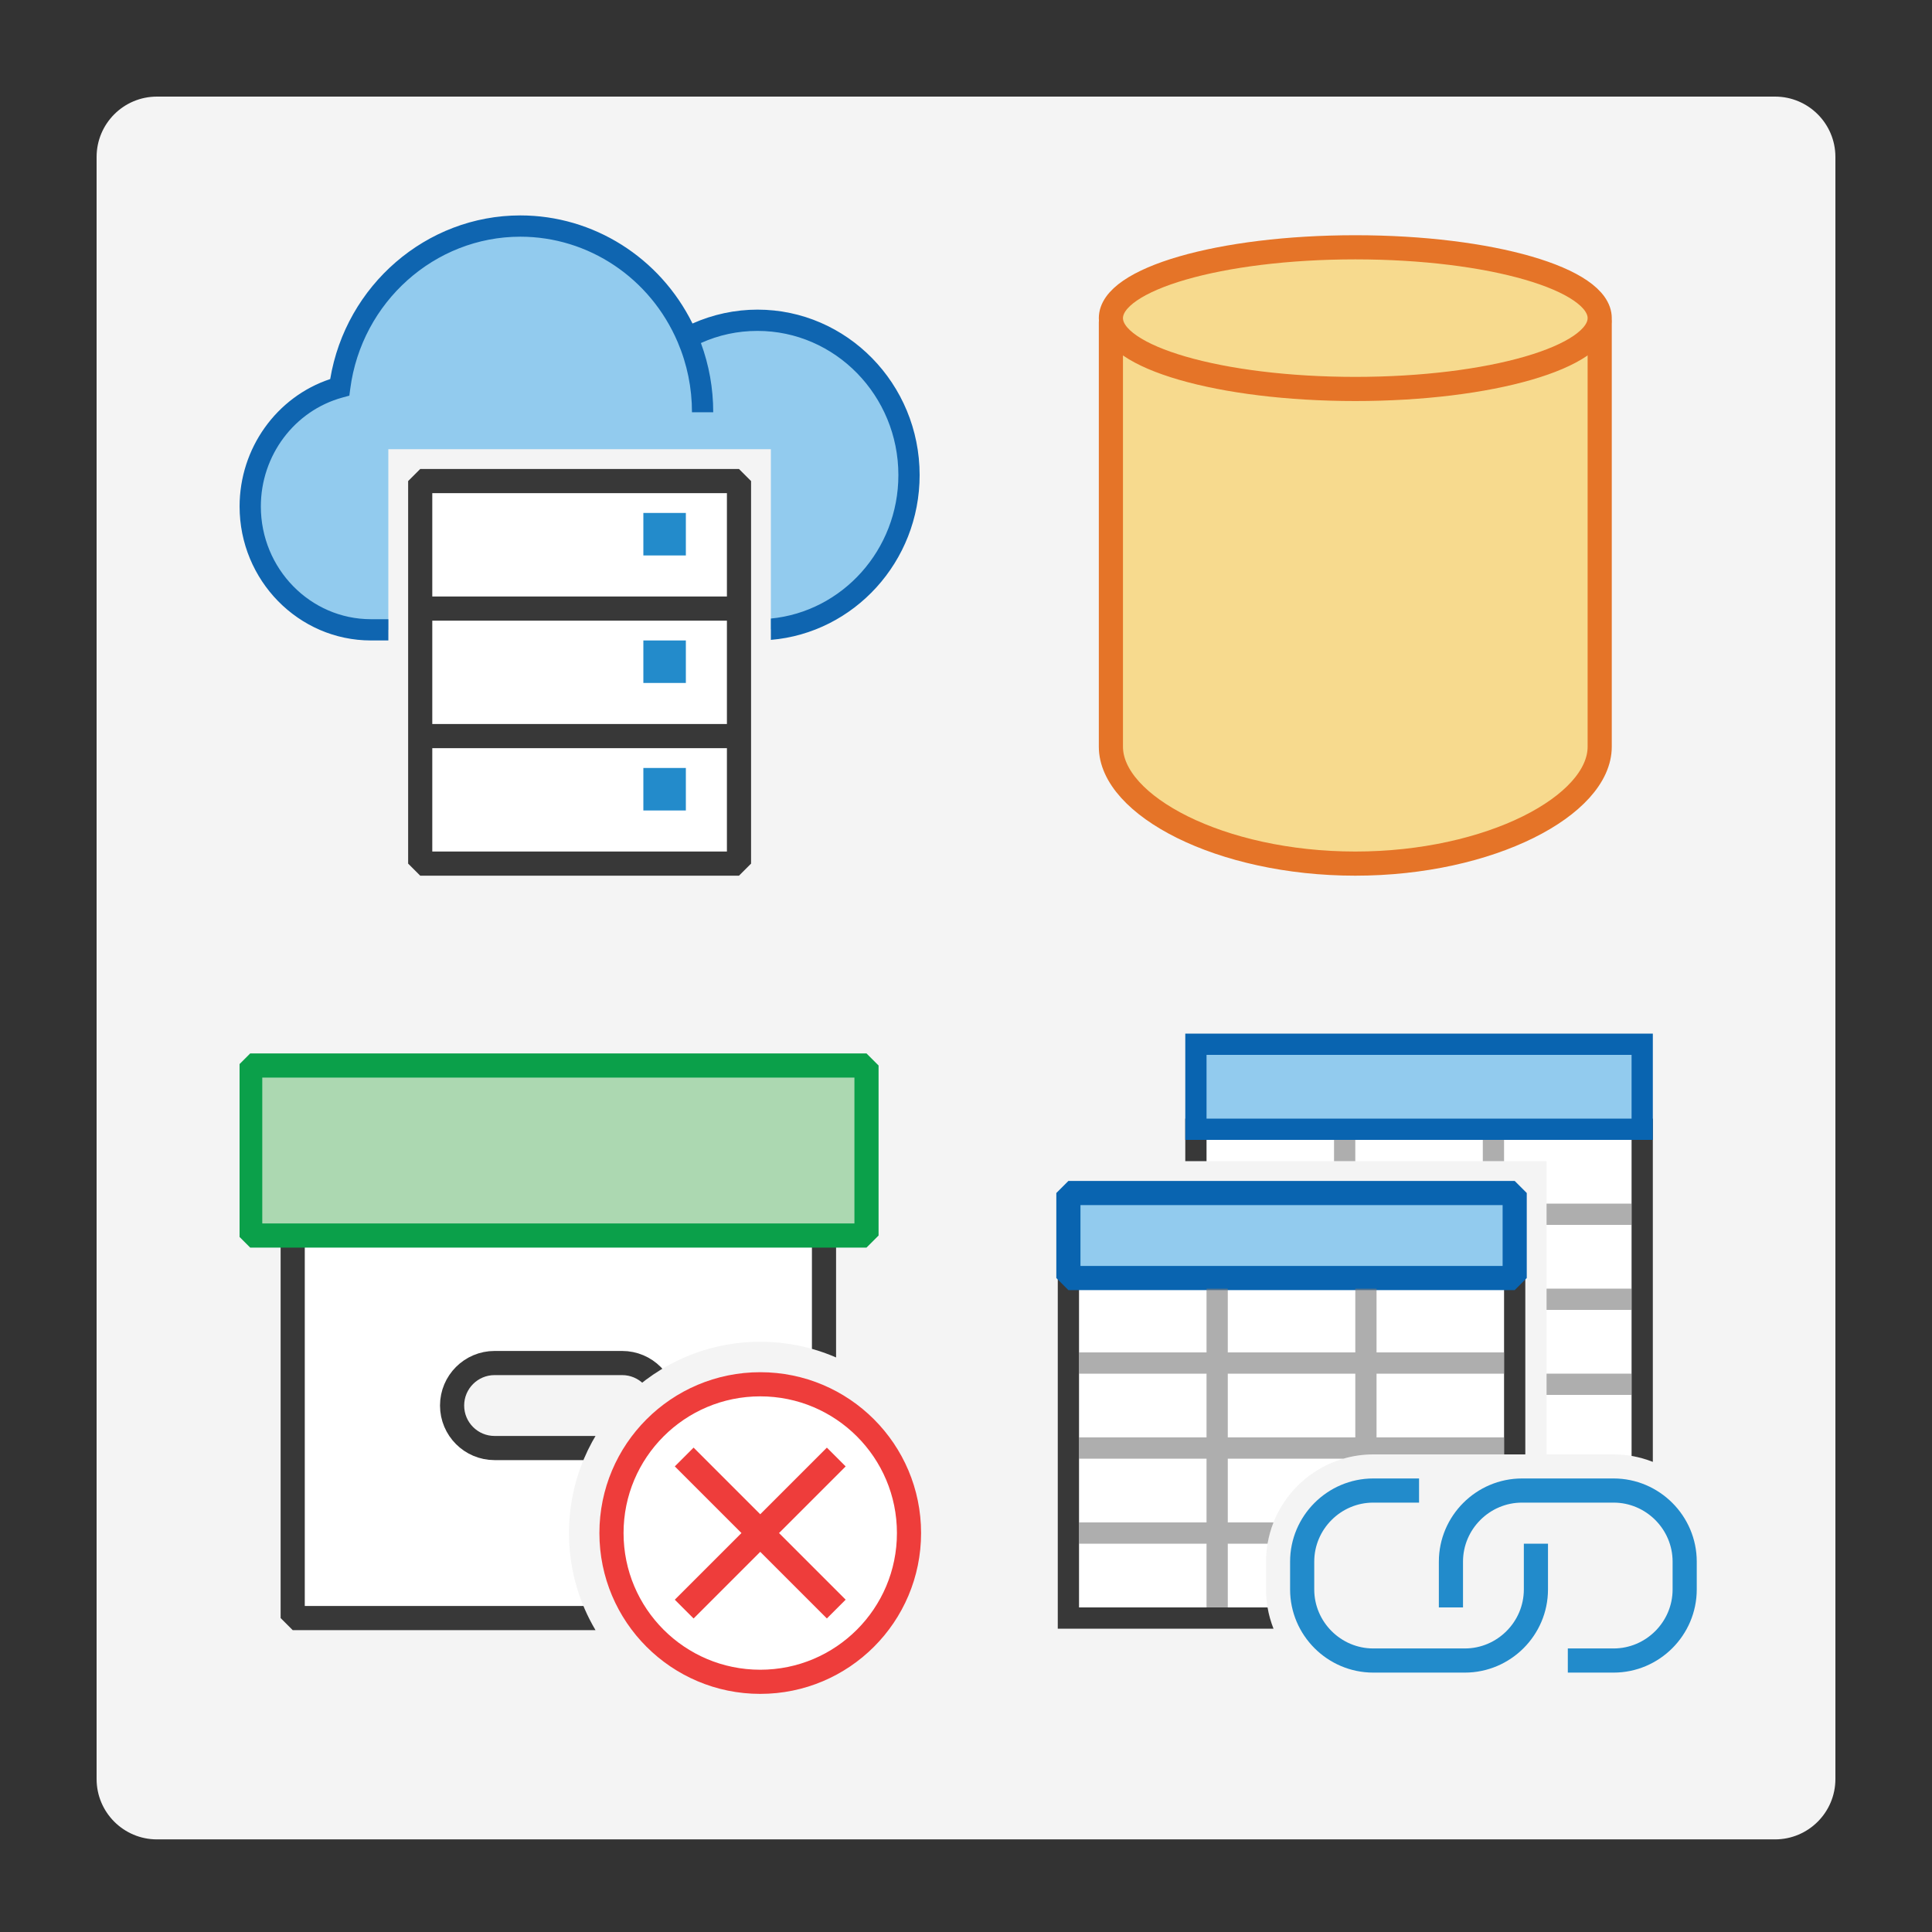 <?xml version="1.0" encoding="utf-8"?>
<!-- Generator: Adobe Illustrator 21.0.0, SVG Export Plug-In . SVG Version: 6.00 Build 0)  -->
<svg version="1.1" id="Layer_1" xmlns="http://www.w3.org/2000/svg" xmlns:xlink="http://www.w3.org/1999/xlink" x="0px" y="0px"
	 viewBox="0 0 80 80" enable-background="new 0 0 80 80" xml:space="preserve">
<rect x="0" y="0" width="80" height="80" fill="#333333" stroke="none"/>
<path fill="#F4F4F4" d="M73.5,76.165h-67c-1.381,0-2.5-1.119-2.5-2.5V6.5C4,5.119,5.119,4,6.5,4h67C74.881,4,76,5.119,76,6.5v67.165
	C76,75.045,74.881,76.165,73.5,76.165z"/>
<g id="icon">
	<path fill="#F7DA8E" stroke="#E57428" stroke-linecap="round" stroke-miterlimit="1" d="M66.24,13.349V30.92
		c0,2.43-4.531,4.84-10.12,4.84S46,33.35,46,30.92V13.349"/>
	
		<ellipse fill="#F7DA8E" stroke="#E57428" stroke-linecap="round" stroke-miterlimit="1" cx="56.12" cy="13.173" rx="10.12" ry="2.933"/>
</g>
<g id="main">
	<g>
		<defs>
			<path id="SVGID_3_" d="M27.107,70.08H9.92V41.92h28.16v17.187c-1.42-2.137-3.848-3.547-6.6-3.547c-4.367,0-7.92,3.553-7.92,7.92
				C23.56,66.232,24.971,68.66,27.107,70.08z M35.853,70.08h2.227v-2.227C37.494,68.735,36.735,69.494,35.853,70.08z"/>
		</defs>
		<clipPath id="SVGID_1_">
			<use xlink:href="#SVGID_3_"  overflow="visible"/>
		</clipPath>
		<g id="icon_4_" clip-path="url(#SVGID_1_)">
			<g id="transformed_icon" transform="translate(-1 -1)">
				<path fill="#FFFFFF" stroke="#383838" stroke-miterlimit="1" d="M35.12,52.16V68h-22V52.16 M28.52,59.2L28.52,59.2
					c0-0.972-0.788-1.76-1.76-1.76h-5.28c-0.972,0-1.76,0.788-1.76,1.76l0,0c0,0.972,0.788,1.76,1.76,1.76h5.28
					C27.732,60.96,28.52,60.172,28.52,59.2z"/>
				
					<rect x="11.36" y="45.12" fill="#ACD8B1" stroke="#0BA04A" stroke-linecap="round" stroke-miterlimit="1" width="25.52" height="7.04"/>
			</g>
		</g>
	</g>
	<g id="overlay">
		<circle fill="#FFFFFF" stroke="#EE3D3B" stroke-linecap="round" stroke-miterlimit="1" cx="31.48" cy="63.48" r="6.16"/>
		<path fill="none" stroke="#EE3D3B" stroke-width="1.1" stroke-miterlimit="1" d="M28.331,60.331l6.297,6.297 M28.331,66.629
			l6.297-6.297"/>
	</g>
</g>
<g id="icon_6_">
	<path fill="#92CBEE" d="M31.366,13.261c-1.047,0-2.034,0.264-2.902,0.727c-1.164-2.724-3.823-4.628-6.919-4.628
		c-3.825,0-6.983,2.908-7.478,6.676c-2.134,0.583-3.707,2.571-3.707,4.935c0,2.822,2.24,5.109,5.001,5.109h0.719V18.6h15.84v7.454
		c3.205-0.287,5.72-3.034,5.72-6.383C37.64,16.131,34.831,13.261,31.366,13.261z"/>
	<path fill="#0F65B0" d="M31.366,12.821c-0.925,0-1.846,0.197-2.691,0.575c-1.353-2.734-4.104-4.476-7.13-4.476
		c-3.89,0-7.225,2.893-7.872,6.776c-2.223,0.738-3.752,2.867-3.752,5.275c0,3.06,2.441,5.549,5.441,5.549h0.719v-0.88h-0.719
		c-2.515,0-4.561-2.094-4.561-4.669c0-2.112,1.391-3.967,3.383-4.511l0.282-0.077l0.038-0.29c0.471-3.587,3.498-6.292,7.042-6.292
		c2.825,0,5.382,1.712,6.514,4.361c0.393,0.92,0.593,1.899,0.593,2.908h0.88c0-0.988-0.172-1.95-0.51-2.866
		c0.738-0.334,1.525-0.502,2.343-0.502c3.217,0,5.834,2.678,5.834,5.969c0,3.1-2.322,5.655-5.28,5.942v0.883
		c3.443-0.289,6.16-3.238,6.16-6.824C38.08,15.894,35.068,12.821,31.366,12.821z"/>
	<path fill="#FFFFFF" stroke="#383838" stroke-miterlimit="1" d="M30.6,25.2H17.4v-5.28h13.2V25.2z M30.6,25.2H17.4v5.28h13.2V25.2z
		 M30.6,30.48H17.4v5.28h13.2V30.48z"/>
	<path fill="#238BCB" d="M28.4,23h-1.76v-1.76h1.76V23z M28.4,26.52h-1.76v1.76h1.76V26.52z M28.4,31.8h-1.76v1.76h1.76V31.8z"/>
</g>
<g id="icon_7_">
	<path fill="#FFFFFF" d="M52.424,65.816v-1.151c0-2.448,1.992-4.44,4.44-4.44h2.952c0,0,1.658,0,2.904,0V52.92H44.24V67h8.346
		C52.481,66.622,52.424,66.226,52.424,65.816z"/>
	<path fill="#383838" d="M52.487,66.56H44.68v-13.2h17.6v6.864c0.26,0,0.514,0,0.744,0h0.136V52.48H43.8v14.96h8.933
		C52.622,67.159,52.539,66.865,52.487,66.56z"/>
	
		<rect x="44.24" y="49.4" fill="#92CBEE" stroke="#0964B0" stroke-linecap="round" stroke-miterlimit="1" width="18.48" height="3.52"/>
	<path opacity="0.6" fill="#787979" enable-background="new    " d="M52.733,63.04H50.84V60.4h4.79
		c0.392-0.114,0.806-0.176,1.235-0.176h2.952c0,0,1.301,0,2.464,0V59.52H57v-2.64h5.28V56H57v-2.64h-0.88V56h-5.28v-2.64h-0.88V56
		h-5.28v0.88h5.28v2.64h-5.28v0.88h5.28v2.64h-5.28v0.88h5.28v2.64h0.88v-2.64h1.647C52.539,63.615,52.622,63.321,52.733,63.04z
		 M50.84,56.88h5.28v2.64h-5.28V56.88z"/>
	<path fill="#FFFFFF" d="M64.04,60.224h2.776c0.41,0,0.807,0.057,1.184,0.162V46.76H49.52v1.32h14.52V60.224z"/>
	<path fill="#383838" d="M67.56,60.287c0.305,0.052,0.599,0.135,0.88,0.246V46.32H49.08v1.76h0.88V47.2h17.6V60.287z"/>
	<rect x="49.52" y="43.24" fill="#92CBEE" width="18.48" height="3.52"/>
	<path fill="#0964B0" d="M68.44,47.2H49.08v-4.4h19.36V47.2z M49.96,46.32h17.6v-2.64h-17.6V46.32z"/>
	<path opacity="0.6" fill="#787979" enable-background="new    " d="M64.04,53.36h3.52v0.88h-3.52V53.36z M56.12,47.2h-0.88v0.88
		h0.88V47.2z M64.04,57.76h3.52v-0.88h-3.52V57.76z M61.4,47.2v0.88h0.88V47.2H61.4z M64.04,49.84v0.88h3.52v-0.88H64.04z"/>
	<path fill="none" stroke="#228BCB" stroke-miterlimit="1" d="M60.08,66.56v-1.896c0-1.619,1.325-2.944,2.944-2.944h3.791
		c1.619,0,2.944,1.325,2.944,2.944v1.151c0,1.619-1.325,2.944-2.944,2.944H64.92 M58.76,61.72h-1.896
		c-1.619,0-2.944,1.325-2.944,2.944v1.151c0,1.619,1.325,2.944,2.944,2.944h3.791c1.619,0,2.944-1.325,2.944-2.944V63.92"/>
</g>
</svg>
